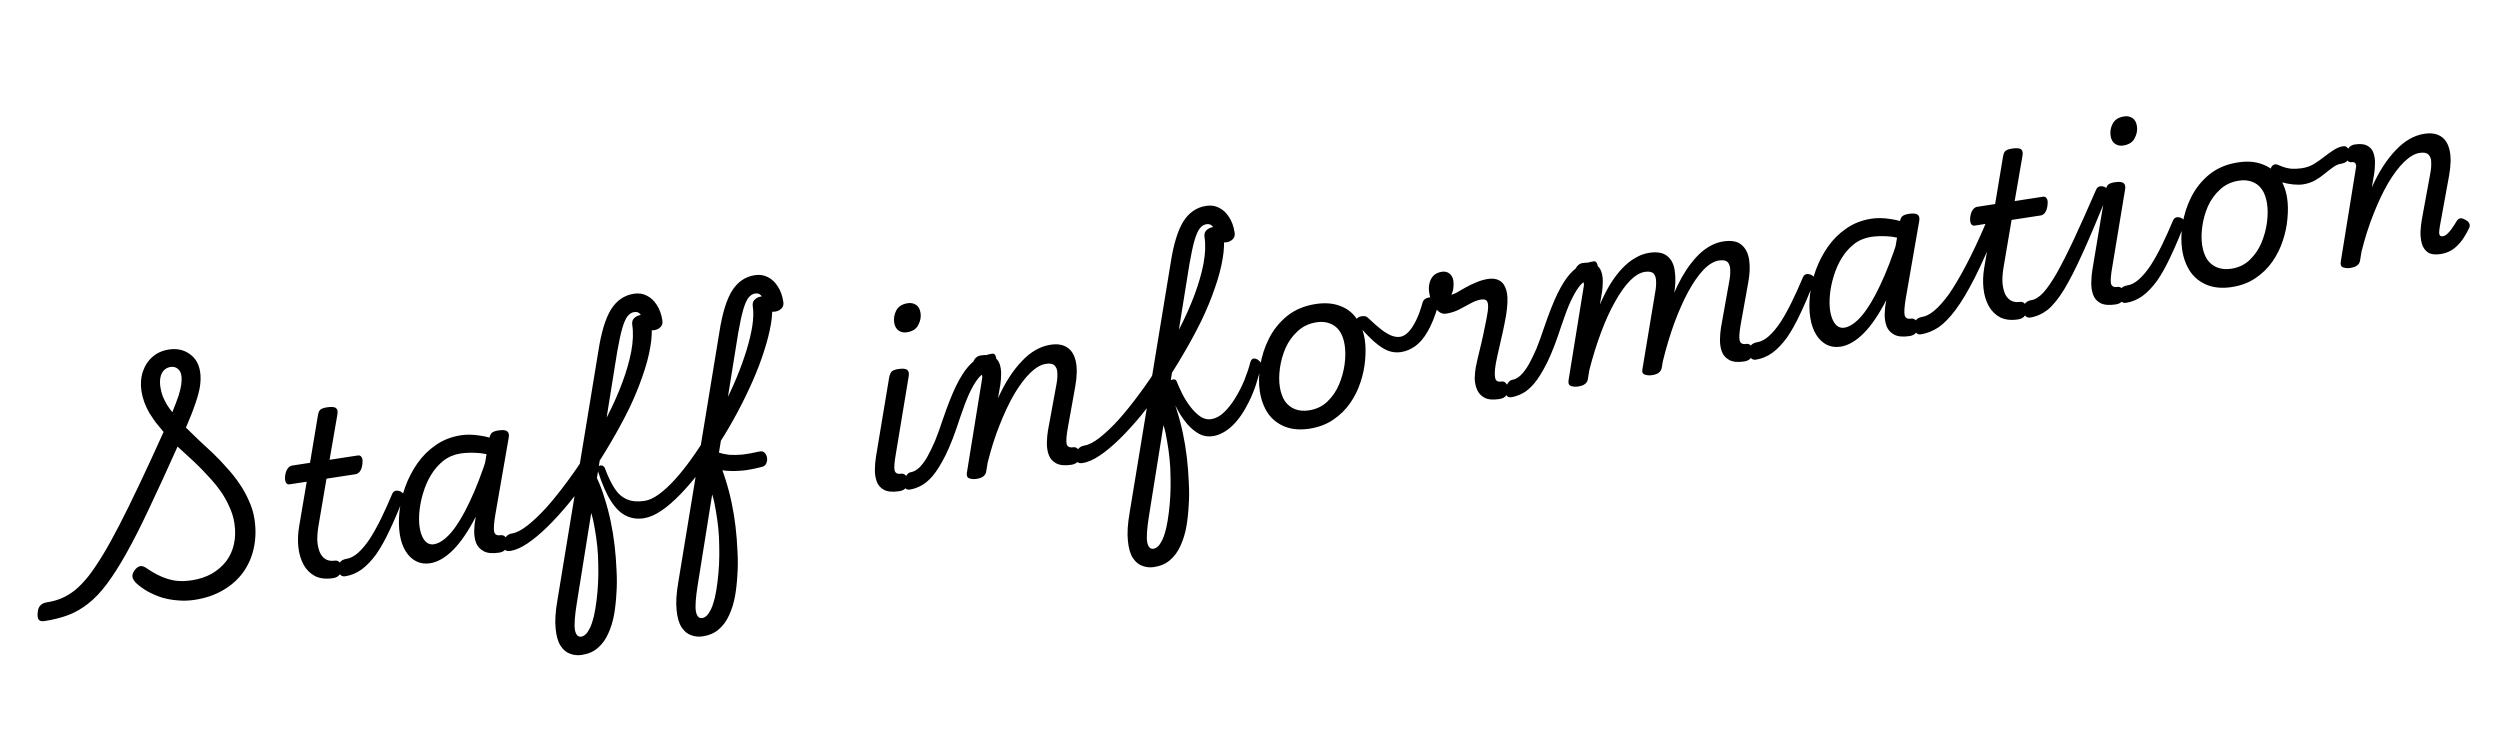 <svg width="220" height="65" viewBox="0 0 220 65" fill="none" xmlns="http://www.w3.org/2000/svg">
<path d="M17.15 52.784C16.636 52.863 16.133 52.88 15.64 52.834C15.163 52.799 14.698 52.716 14.246 52.583C13.792 52.437 13.366 52.252 12.967 52.03C12.582 51.806 12.248 51.561 11.964 51.294C11.754 51.07 11.649 50.87 11.649 50.695C11.648 50.506 11.738 50.304 11.92 50.087C12.083 49.913 12.237 49.822 12.384 49.813C12.544 49.802 12.738 49.88 12.966 50.047C13.373 50.322 13.779 50.55 14.184 50.731C14.59 50.911 15.013 51.035 15.455 51.102C15.895 51.156 16.372 51.143 16.886 51.064C17.532 50.965 18.11 50.775 18.62 50.495C19.128 50.201 19.551 49.839 19.89 49.409C20.227 48.967 20.459 48.459 20.587 47.886C20.715 47.313 20.728 46.697 20.627 46.038C20.55 45.538 20.401 45.055 20.182 44.589C19.973 44.109 19.714 43.649 19.404 43.211C19.093 42.773 18.737 42.343 18.335 41.919C17.944 41.48 17.52 41.046 17.063 40.617C16.605 40.188 16.127 39.749 15.626 39.299C14.692 41.385 13.857 43.2 13.123 44.742C12.402 46.283 11.734 47.6 11.119 48.692C10.516 49.77 9.94 50.674 9.391 51.406C8.854 52.122 8.302 52.7 7.735 53.137C7.181 53.573 6.598 53.905 5.986 54.134C5.374 54.363 4.685 54.536 3.921 54.654C3.657 54.694 3.481 54.647 3.393 54.512C3.305 54.377 3.283 54.145 3.326 53.814C3.356 53.567 3.442 53.378 3.584 53.249C3.712 53.121 3.902 53.038 4.152 52.999C4.614 52.929 5.04 52.809 5.433 52.641C5.825 52.473 6.214 52.238 6.599 51.936C6.983 51.621 7.372 51.217 7.769 50.724C8.163 50.218 8.587 49.594 9.039 48.85C9.492 48.106 9.977 47.229 10.497 46.218C11.027 45.192 11.613 44.003 12.255 42.65C12.898 41.297 13.611 39.75 14.396 38.011C14.15 37.725 13.918 37.444 13.7 37.167C13.493 36.875 13.301 36.587 13.123 36.305C12.955 36.007 12.815 35.705 12.7 35.398C12.584 35.079 12.5 34.755 12.449 34.425C12.354 33.806 12.395 33.233 12.57 32.707C12.746 32.181 13.03 31.746 13.422 31.402C13.814 31.059 14.294 30.844 14.861 30.757C15.559 30.649 16.166 30.779 16.681 31.145C17.194 31.498 17.503 32.023 17.611 32.722C17.669 33.104 17.666 33.523 17.601 33.978C17.534 34.42 17.397 34.933 17.19 35.518C16.997 36.101 16.72 36.804 16.361 37.629C16.712 37.979 17.084 38.34 17.478 38.712C17.886 39.081 18.303 39.468 18.729 39.875C19.156 40.282 19.566 40.711 19.959 41.163C20.363 41.6 20.731 42.063 21.063 42.552C21.392 43.028 21.672 43.531 21.902 44.062C22.143 44.578 22.306 45.113 22.391 45.666C22.532 46.589 22.51 47.456 22.325 48.267C22.15 49.062 21.828 49.779 21.36 50.418C20.889 51.043 20.294 51.56 19.574 51.967C18.868 52.372 18.06 52.645 17.15 52.784ZM15.162 36.275C15.397 35.699 15.58 35.219 15.709 34.835C15.837 34.438 15.919 34.095 15.956 33.806C15.993 33.517 15.994 33.26 15.959 33.036C15.919 32.773 15.807 32.574 15.625 32.44C15.456 32.304 15.252 32.255 15.015 32.291C14.778 32.327 14.584 32.425 14.433 32.583C14.28 32.728 14.176 32.932 14.122 33.197C14.067 33.448 14.065 33.745 14.118 34.088C14.158 34.352 14.225 34.611 14.318 34.867C14.422 35.107 14.54 35.345 14.671 35.581C14.815 35.816 14.978 36.047 15.162 36.275ZM29.306 50.877C28.686 50.972 28.158 50.912 27.72 50.696C27.293 50.465 26.959 50.132 26.717 49.697C26.473 49.248 26.319 48.732 26.256 48.148C26.194 47.565 26.216 46.961 26.322 46.337L26.991 42.39L25.489 42.621C25.344 42.643 25.235 42.593 25.162 42.469C25.089 42.345 25.065 42.147 25.09 41.873C25.129 41.597 25.204 41.383 25.316 41.231C25.427 41.079 25.555 40.992 25.701 40.97L27.282 40.727L27.966 36.615C28.004 36.34 28.077 36.153 28.183 36.056C28.303 35.957 28.495 35.887 28.758 35.846C29.18 35.782 29.454 35.807 29.579 35.923C29.703 36.025 29.739 36.215 29.687 36.493L29.002 40.463L31.493 40.08C31.637 40.058 31.747 40.109 31.82 40.233C31.904 40.341 31.927 40.54 31.891 40.829C31.863 41.089 31.795 41.302 31.685 41.467C31.574 41.619 31.445 41.706 31.3 41.729L28.731 42.123L28.03 46.257C27.93 46.839 27.899 47.337 27.935 47.749C27.985 48.16 28.076 48.49 28.209 48.739C28.355 48.986 28.537 49.161 28.754 49.262C28.97 49.35 29.203 49.376 29.454 49.337C29.638 49.309 29.789 49.367 29.905 49.511C30.02 49.641 30.079 49.807 30.083 50.009C30.085 50.198 30.025 50.376 29.902 50.543C29.781 50.723 29.583 50.835 29.306 50.877ZM30.368 50.714C30.183 50.743 30.033 50.685 29.916 50.541C29.802 50.41 29.744 50.25 29.742 50.062C29.724 49.862 29.777 49.679 29.9 49.511C30.02 49.331 30.219 49.219 30.496 49.177C30.839 49.124 31.182 48.944 31.526 48.634C31.869 48.325 32.211 47.915 32.551 47.405C32.877 46.896 33.205 46.306 33.534 45.635C33.862 44.964 34.189 44.239 34.515 43.461C34.594 43.273 34.728 43.178 34.916 43.177C35.105 43.175 35.27 43.237 35.411 43.364C35.55 43.477 35.579 43.628 35.5 43.815C35.085 44.891 34.678 45.844 34.28 46.674C33.895 47.502 33.503 48.203 33.105 48.776C32.693 49.339 32.268 49.782 31.832 50.105C31.383 50.43 30.895 50.633 30.368 50.714ZM37.84 49.567C37.392 49.636 36.985 49.577 36.619 49.39C36.253 49.204 35.944 48.907 35.693 48.5C35.442 48.094 35.271 47.594 35.179 47.001C35.087 46.395 35.078 45.728 35.156 45.001C35.233 44.275 35.405 43.547 35.67 42.818C35.936 42.089 36.29 41.408 36.732 40.773C37.175 40.139 37.713 39.604 38.348 39.169C38.993 38.719 39.732 38.431 40.562 38.303C41.063 38.226 41.617 38.236 42.225 38.331C42.831 38.413 43.389 38.577 43.899 38.823L43.753 40.241C43.055 39.998 42.448 39.868 41.933 39.853C41.416 39.825 40.947 39.843 40.525 39.907C39.958 39.995 39.458 40.206 39.024 40.543C38.603 40.877 38.242 41.29 37.939 41.782C37.648 42.258 37.418 42.779 37.249 43.345C37.077 43.897 36.965 44.44 36.912 44.974C36.859 45.509 36.865 45.987 36.93 46.408C36.98 46.738 37.065 47.022 37.182 47.26C37.3 47.498 37.441 47.672 37.606 47.782C37.785 47.889 37.973 47.928 38.17 47.897C38.658 47.823 39.171 47.474 39.709 46.852C40.246 46.216 40.783 45.324 41.322 44.176C41.874 43.026 42.404 41.649 42.914 40.047L43.757 40.666C43.172 42.563 42.547 44.157 41.881 45.446C41.227 46.72 40.561 47.699 39.884 48.383C39.206 49.067 38.525 49.462 37.84 49.567ZM43.928 48.632C43.335 48.723 42.877 48.679 42.552 48.499C42.243 48.331 42.024 48.088 41.894 47.771C41.776 47.438 41.721 47.082 41.73 46.703C41.737 46.311 41.776 45.948 41.846 45.613L43.043 38.651C43.095 38.373 43.174 38.185 43.281 38.088C43.4 37.989 43.585 37.92 43.836 37.882C44.244 37.819 44.511 37.845 44.637 37.961C44.774 38.061 44.816 38.25 44.765 38.528L43.583 45.326C43.464 46.046 43.431 46.536 43.485 46.798C43.55 47.044 43.734 47.144 44.037 47.098C44.221 47.069 44.372 47.127 44.488 47.271C44.603 47.402 44.662 47.568 44.666 47.77C44.681 47.957 44.627 48.133 44.505 48.301C44.397 48.479 44.205 48.59 43.928 48.632ZM44.912 48.481C44.662 48.519 44.485 48.466 44.382 48.32C44.28 48.187 44.242 48.024 44.266 47.831C44.275 47.628 44.355 47.44 44.504 47.269C44.637 47.087 44.83 46.976 45.08 46.938C45.449 46.881 45.892 46.651 46.411 46.248C46.929 45.844 47.488 45.313 48.088 44.655C48.687 43.983 49.298 43.221 49.923 42.37C50.561 41.516 51.176 40.606 51.77 39.638C52.374 38.655 52.929 37.659 53.435 36.65C53.955 35.64 54.396 34.648 54.759 33.675C55.122 32.702 55.386 31.785 55.551 30.923C55.713 30.048 55.743 29.275 55.639 28.603C55.601 28.352 55.652 28.155 55.792 28.013C55.943 27.855 56.13 27.758 56.354 27.724C56.578 27.689 56.78 27.726 56.958 27.834C57.148 27.926 57.262 28.097 57.3 28.348C57.397 28.98 57.374 29.706 57.23 30.523C57.096 31.326 56.865 32.191 56.535 33.119C56.219 34.044 55.825 34.995 55.355 35.971C54.882 36.934 54.356 37.905 53.778 38.884C53.214 39.861 52.616 40.803 51.986 41.709C51.357 42.615 50.719 43.468 50.073 44.269C49.425 45.056 48.79 45.754 48.168 46.362C47.547 46.97 46.961 47.458 46.41 47.826C45.86 48.194 45.36 48.412 44.912 48.481ZM51.194 57.634C50.838 57.688 50.496 57.653 50.166 57.528C49.839 57.417 49.56 57.183 49.33 56.827C49.1 56.471 48.955 55.967 48.896 55.316C48.823 54.666 48.876 53.828 49.056 52.802L52.665 30.84C52.916 29.223 53.284 28.02 53.77 27.23C54.269 26.439 54.94 25.978 55.783 25.849C56.205 25.784 56.585 25.84 56.922 26.018C57.273 26.193 57.564 26.466 57.796 26.835C58.041 27.202 58.206 27.655 58.288 28.196C58.327 28.446 58.27 28.644 58.117 28.789C57.977 28.932 57.795 29.02 57.571 29.055C57.346 29.089 57.14 29.06 56.95 28.968C56.774 28.874 56.666 28.701 56.628 28.451C56.593 28.227 56.544 28.039 56.481 27.887C56.417 27.735 56.332 27.619 56.225 27.541C56.119 27.463 55.973 27.438 55.789 27.467C55.578 27.499 55.388 27.623 55.218 27.838C55.06 28.037 54.906 28.392 54.755 28.9C54.614 29.394 54.465 30.091 54.307 30.992L52.528 42.071C52.786 42.611 53.012 43.204 53.205 43.849C53.412 44.491 53.59 45.166 53.738 45.871C53.885 46.564 54 47.268 54.083 47.983C54.168 48.712 54.224 49.432 54.253 50.143C54.296 50.864 54.294 51.553 54.246 52.208C54.211 52.86 54.144 53.478 54.045 54.059C53.936 54.67 53.766 55.229 53.533 55.737C53.303 56.258 52.997 56.682 52.616 57.011C52.248 57.337 51.774 57.544 51.194 57.634ZM51.149 56.022C51.281 56.002 51.4 55.943 51.506 55.846C51.615 55.761 51.711 55.639 51.794 55.478C51.892 55.328 51.979 55.146 52.054 54.932C52.129 54.718 52.2 54.478 52.267 54.211C52.362 53.778 52.44 53.315 52.499 52.82C52.56 52.338 52.603 51.833 52.63 51.302C52.656 50.772 52.662 50.238 52.647 49.701C52.645 49.162 52.617 48.627 52.562 48.095C52.508 47.564 52.435 47.049 52.345 46.55C52.266 46.036 52.161 45.567 52.028 45.142L50.748 53.149C50.577 54.228 50.524 54.984 50.591 55.419C50.673 55.865 50.859 56.066 51.149 56.022ZM56.662 45.604C56.096 45.691 55.579 45.622 55.113 45.397C54.633 45.174 54.191 44.749 53.784 44.124C53.378 43.498 52.994 42.627 52.634 41.508C52.573 41.288 52.584 41.138 52.666 41.058C52.746 40.965 52.849 40.936 52.976 40.97C53.103 41.005 53.19 41.086 53.236 41.213C53.512 41.953 53.799 42.55 54.098 43.003C54.397 43.457 54.762 43.772 55.194 43.948C55.612 44.127 56.125 44.169 56.731 44.076C57.113 44.017 57.529 43.825 57.978 43.5C58.427 43.175 58.894 42.746 59.379 42.213C59.864 41.68 60.35 41.072 60.839 40.39C61.339 39.693 61.825 38.95 62.298 38.163C62.782 37.36 63.236 36.542 63.661 35.707C64.099 34.871 64.49 34.035 64.834 33.2C65.178 32.365 65.467 31.565 65.7 30.801C65.934 30.037 66.102 29.33 66.204 28.68C66.305 28.017 66.319 27.448 66.246 26.974C66.207 26.724 66.258 26.527 66.398 26.384C66.549 26.226 66.737 26.13 66.961 26.095C67.185 26.061 67.386 26.098 67.564 26.205C67.754 26.297 67.868 26.469 67.906 26.719C67.983 27.22 67.961 27.823 67.84 28.53C67.719 29.236 67.522 30.015 67.248 30.867C66.985 31.703 66.654 32.577 66.254 33.488C65.855 34.399 65.409 35.318 64.917 36.243C64.425 37.168 63.896 38.072 63.33 38.955C62.778 39.836 62.21 40.665 61.628 41.442C61.044 42.207 60.461 42.89 59.879 43.492C59.297 44.094 58.737 44.578 58.2 44.943C57.649 45.311 57.137 45.532 56.662 45.604ZM67.114 41.066C66.57 41.216 66.027 41.327 65.485 41.397C64.954 41.451 64.443 41.462 63.952 41.43C63.459 41.384 62.987 41.294 62.535 41.161C62.422 41.125 62.353 41.028 62.328 40.87C62.302 40.698 62.315 40.521 62.368 40.337C62.432 40.139 62.529 39.982 62.66 39.868C62.791 39.753 62.963 39.733 63.177 39.808C63.489 39.909 63.817 39.98 64.161 40.022C64.516 40.048 64.912 40.041 65.352 40.001C65.788 39.947 66.281 39.858 66.828 39.733C67.024 39.69 67.178 39.727 67.29 39.845C67.403 39.962 67.472 40.107 67.498 40.278C67.525 40.449 67.503 40.614 67.433 40.774C67.374 40.918 67.268 41.015 67.114 41.066ZM61.839 55.999C61.483 56.054 61.14 56.019 60.811 55.894C60.484 55.782 60.205 55.548 59.975 55.193C59.745 54.837 59.6 54.333 59.54 53.681C59.468 53.031 59.521 52.193 59.701 51.168L63.309 29.206C63.56 27.589 63.929 26.386 64.414 25.596C64.913 24.804 65.585 24.344 66.428 24.214C66.85 24.15 67.229 24.206 67.567 24.384C67.918 24.559 68.209 24.831 68.441 25.2C68.686 25.567 68.85 26.021 68.933 26.561C68.972 26.812 68.914 27.009 68.761 27.154C68.621 27.297 68.439 27.386 68.215 27.42C67.991 27.455 67.784 27.426 67.595 27.333C67.419 27.239 67.311 27.067 67.273 26.816C67.238 26.592 67.189 26.404 67.125 26.252C67.062 26.1 66.976 25.985 66.87 25.907C66.764 25.829 66.618 25.804 66.434 25.832C66.223 25.865 66.033 25.988 65.863 26.203C65.705 26.403 65.55 26.757 65.399 27.266C65.259 27.759 65.11 28.457 64.952 29.358L63.172 40.436C63.431 40.977 63.657 41.569 63.85 42.214C64.057 42.857 64.234 43.531 64.383 44.237C64.53 44.929 64.645 45.633 64.728 46.349C64.813 47.078 64.869 47.797 64.897 48.508C64.941 49.23 64.939 49.918 64.891 50.573C64.856 51.226 64.789 51.843 64.689 52.425C64.581 53.035 64.41 53.594 64.178 54.102C63.948 54.623 63.642 55.048 63.261 55.376C62.893 55.702 62.419 55.91 61.839 55.999ZM61.794 54.387C61.925 54.367 62.045 54.308 62.151 54.211C62.26 54.127 62.355 54.004 62.439 53.843C62.537 53.693 62.624 53.511 62.699 53.297C62.774 53.083 62.845 52.843 62.912 52.577C63.007 52.144 63.084 51.68 63.143 51.185C63.204 50.704 63.248 50.198 63.275 49.668C63.301 49.138 63.307 48.604 63.292 48.067C63.29 47.527 63.262 46.992 63.207 46.461C63.153 45.93 63.08 45.415 62.99 44.916C62.911 44.402 62.805 43.933 62.673 43.508L61.393 51.515C61.221 52.593 61.169 53.35 61.236 53.785C61.318 54.231 61.504 54.432 61.794 54.387ZM79.146 43.224C78.566 43.313 78.115 43.275 77.793 43.108C77.484 42.94 77.271 42.696 77.154 42.377C77.036 42.044 76.981 41.688 76.99 41.309C76.998 40.917 77.029 40.548 77.084 40.202L78.241 33.246C78.293 32.968 78.372 32.781 78.479 32.684C78.598 32.584 78.783 32.515 79.034 32.477C79.442 32.414 79.709 32.441 79.835 32.556C79.972 32.657 80.014 32.846 79.963 33.123L78.84 39.912C78.71 40.647 78.671 41.139 78.722 41.387C78.787 41.634 78.971 41.734 79.274 41.687C79.459 41.659 79.609 41.717 79.726 41.861C79.84 41.991 79.9 42.158 79.904 42.359C79.919 42.546 79.865 42.723 79.742 42.89C79.622 43.07 79.423 43.182 79.146 43.224ZM79.792 29.244C79.528 29.285 79.291 29.234 79.08 29.091C78.87 28.948 78.739 28.711 78.688 28.382C78.633 28.026 78.694 27.673 78.869 27.322C79.058 26.969 79.396 26.756 79.884 26.681C80.161 26.638 80.404 26.689 80.615 26.831C80.824 26.961 80.955 27.198 81.007 27.54C81.062 27.896 80.995 28.25 80.806 28.603C80.631 28.954 80.293 29.168 79.792 29.244ZM80.071 43.082C79.861 43.115 79.717 43.056 79.64 42.906C79.552 42.771 79.526 42.606 79.564 42.411C79.586 42.206 79.652 42.02 79.762 41.855C79.869 41.677 80.002 41.575 80.16 41.551C80.397 41.515 80.64 41.383 80.888 41.156C81.124 40.931 81.359 40.618 81.594 40.218C81.816 39.82 82.047 39.346 82.287 38.796C82.511 38.236 82.738 37.607 82.968 36.911C83.387 35.687 83.776 34.703 84.134 33.96C84.505 33.215 84.863 32.647 85.208 32.257C85.553 31.867 85.896 31.599 86.238 31.452C86.591 31.29 86.951 31.18 87.32 31.123C87.452 31.103 87.55 31.169 87.614 31.321C87.676 31.46 87.695 31.633 87.673 31.838C87.649 32.031 87.583 32.216 87.475 32.395C87.379 32.558 87.232 32.655 87.034 32.685C86.889 32.707 86.724 32.773 86.538 32.883C86.364 32.977 86.171 33.168 85.959 33.457C85.758 33.731 85.53 34.137 85.276 34.675C85.034 35.211 84.765 35.92 84.469 36.802C84.04 38.136 83.625 39.211 83.224 40.028C82.822 40.832 82.438 41.451 82.073 41.885C81.706 42.305 81.359 42.594 81.032 42.753C80.695 42.926 80.374 43.036 80.071 43.082ZM94.285 40.9C93.705 40.989 93.253 40.944 92.928 40.764C92.619 40.596 92.407 40.352 92.29 40.032C92.172 39.7 92.117 39.344 92.126 38.965C92.133 38.573 92.165 38.21 92.222 37.878L92.972 33.797C93.038 33.436 93.062 33.115 93.046 32.834C93.041 32.538 92.96 32.315 92.802 32.164C92.657 32.011 92.4 31.962 92.031 32.019C91.596 32.086 91.138 32.352 90.656 32.817C90.188 33.28 89.723 33.898 89.261 34.67C88.813 35.44 88.385 36.342 87.977 37.376C87.567 38.397 87.212 39.511 86.912 40.717L86.787 41.485C86.76 41.664 86.681 41.804 86.548 41.906C86.43 42.018 86.22 42.098 85.917 42.144C85.706 42.177 85.501 42.161 85.302 42.097C85.117 42.031 85.044 41.867 85.085 41.604L86.435 33.263C86.454 33.125 86.43 33.014 86.363 32.93C86.31 32.843 86.204 32.813 86.046 32.837C85.888 32.861 85.764 32.806 85.676 32.671C85.599 32.521 85.566 32.351 85.578 32.16C85.587 31.956 85.653 31.771 85.775 31.604C85.896 31.423 86.075 31.315 86.312 31.278C86.8 31.203 87.17 31.241 87.422 31.391C87.686 31.526 87.866 31.735 87.963 32.016C88.058 32.285 88.104 32.581 88.1 32.906C88.096 33.23 88.074 33.53 88.036 33.806L87.823 35.053C88.134 34.358 88.464 33.74 88.813 33.201C89.173 32.647 89.545 32.171 89.93 31.775C90.312 31.366 90.714 31.041 91.136 30.801C91.557 30.561 91.992 30.406 92.44 30.337C93.047 30.244 93.538 30.324 93.914 30.576C94.288 30.816 94.539 31.222 94.668 31.796C94.796 32.37 94.781 33.108 94.623 34.009L93.979 37.588C93.847 38.31 93.808 38.801 93.861 39.063C93.926 39.309 94.117 39.408 94.433 39.359C94.617 39.331 94.761 39.39 94.865 39.536C94.979 39.667 95.038 39.833 95.042 40.035C95.058 40.221 95.004 40.398 94.881 40.565C94.76 40.746 94.562 40.857 94.285 40.9ZM95.271 40.748C95.021 40.787 94.844 40.733 94.741 40.587C94.639 40.454 94.601 40.291 94.625 40.099C94.634 39.895 94.713 39.708 94.862 39.536C94.996 39.354 95.189 39.243 95.439 39.205C95.808 39.148 96.251 38.918 96.77 38.515C97.288 38.112 97.847 37.581 98.447 36.922C99.046 36.25 99.657 35.488 100.282 34.637C100.92 33.784 101.535 32.873 102.129 31.905C102.733 30.922 103.288 29.926 103.794 28.918C104.314 27.907 104.755 26.915 105.118 25.942C105.481 24.969 105.745 24.052 105.91 23.19C106.072 22.316 106.102 21.542 105.999 20.87C105.96 20.619 106.011 20.423 106.151 20.28C106.302 20.122 106.489 20.026 106.713 19.991C106.937 19.957 107.139 19.993 107.317 20.101C107.507 20.193 107.621 20.365 107.659 20.615C107.756 21.248 107.733 21.973 107.588 22.791C107.455 23.594 107.224 24.459 106.894 25.386C106.578 26.312 106.184 27.262 105.714 28.239C105.241 29.201 104.716 30.172 104.137 31.151C103.572 32.129 102.975 33.07 102.345 33.976C101.716 34.882 101.078 35.736 100.432 36.536C99.784 37.324 99.149 38.022 98.527 38.63C97.906 39.238 97.32 39.726 96.769 40.093C96.219 40.461 95.719 40.679 95.271 40.748ZM101.553 49.901C101.197 49.956 100.855 49.92 100.525 49.796C100.198 49.684 99.919 49.45 99.689 49.094C99.459 48.739 99.314 48.235 99.255 47.583C99.182 46.933 99.235 46.095 99.415 45.069L103.024 23.107C103.274 21.491 103.643 20.287 104.129 19.498C104.628 18.706 105.299 18.246 106.142 18.116C106.564 18.052 106.944 18.108 107.281 18.285C107.632 18.461 107.923 18.733 108.155 19.102C108.4 19.469 108.565 19.923 108.647 20.463C108.686 20.714 108.629 20.911 108.475 21.056C108.336 21.199 108.154 21.288 107.93 21.322C107.705 21.357 107.499 21.328 107.309 21.235C107.133 21.141 107.025 20.969 106.987 20.718C106.953 20.494 106.903 20.306 106.84 20.154C106.776 20.002 106.691 19.887 106.584 19.809C106.478 19.731 106.332 19.706 106.148 19.734C105.937 19.767 105.747 19.89 105.578 20.105C105.419 20.305 105.265 20.659 105.113 21.168C104.973 21.661 104.824 22.359 104.666 23.26L102.887 34.338C103.145 34.879 103.371 35.471 103.564 36.116C103.771 36.759 103.949 37.433 104.097 38.139C104.244 38.831 104.359 39.535 104.442 40.251C104.527 40.98 104.583 41.699 104.612 42.41C104.655 43.132 104.653 43.82 104.605 44.475C104.57 45.128 104.503 45.745 104.404 46.327C104.295 46.937 104.125 47.496 103.892 48.004C103.662 48.525 103.356 48.95 102.975 49.278C102.607 49.604 102.133 49.812 101.553 49.901ZM101.508 48.289C101.64 48.269 101.759 48.21 101.865 48.113C101.974 48.029 102.07 47.906 102.153 47.745C102.251 47.595 102.338 47.413 102.413 47.199C102.488 46.985 102.559 46.745 102.626 46.478C102.722 46.046 102.799 45.582 102.858 45.087C102.919 44.606 102.962 44.1 102.989 43.57C103.015 43.039 103.021 42.506 103.006 41.968C103.004 41.429 102.976 40.894 102.921 40.363C102.867 39.832 102.794 39.317 102.704 38.818C102.625 38.304 102.52 37.834 102.387 37.41L101.107 45.417C100.936 46.495 100.883 47.252 100.95 47.687C101.032 48.133 101.218 48.334 101.508 48.289ZM106.735 38.381C106.313 38.446 105.92 38.385 105.554 38.198C105.186 37.998 104.847 37.727 104.538 37.383C104.227 37.026 103.952 36.637 103.711 36.215C103.471 35.793 103.266 35.379 103.096 34.974C102.926 34.568 102.798 34.217 102.712 33.92C102.678 33.79 102.728 33.675 102.861 33.573C102.978 33.461 103.111 33.4 103.258 33.391C103.403 33.369 103.499 33.428 103.548 33.569C103.658 33.849 103.812 34.189 104.008 34.591C104.205 34.992 104.439 35.375 104.711 35.738C104.982 36.101 105.278 36.399 105.597 36.633C105.914 36.855 106.244 36.939 106.587 36.886C106.982 36.825 107.356 36.626 107.709 36.289C108.062 35.952 108.389 35.537 108.692 35.045C109.005 34.539 109.275 34.012 109.501 33.464C109.725 32.904 109.901 32.378 110.028 31.886C110.099 31.646 110.216 31.533 110.38 31.549C110.545 31.564 110.691 31.636 110.818 31.765C110.957 31.878 111.015 31.991 110.992 32.102C110.726 33.357 110.365 34.438 109.911 35.344C109.47 36.248 108.978 36.957 108.437 37.472C107.882 37.989 107.315 38.292 106.735 38.381ZM115.233 37.724C114.416 37.849 113.699 37.791 113.081 37.548C112.464 37.306 111.966 36.917 111.587 36.382C111.219 35.831 110.979 35.187 110.865 34.449C110.758 33.75 110.77 32.993 110.901 32.177C111.03 31.348 111.286 30.553 111.668 29.793C112.062 29.017 112.594 28.356 113.265 27.807C113.95 27.257 114.786 26.906 115.774 26.754C116.591 26.629 117.301 26.682 117.903 26.913C118.516 27.129 119.005 27.499 119.369 28.024C119.744 28.533 119.988 29.156 120.101 29.894C120.182 30.421 120.192 31.013 120.131 31.67C120.081 32.312 119.946 32.967 119.724 33.635C119.514 34.287 119.211 34.901 118.813 35.474C118.415 36.048 117.917 36.536 117.318 36.938C116.732 37.338 116.037 37.6 115.233 37.724ZM115.188 36.112C115.834 36.013 116.374 35.754 116.809 35.337C117.244 34.919 117.586 34.422 117.834 33.844C118.081 33.253 118.245 32.654 118.327 32.048C118.408 31.429 118.409 30.869 118.332 30.368C118.254 29.854 118.102 29.439 117.878 29.123C117.654 28.806 117.371 28.587 117.028 28.464C116.684 28.328 116.294 28.293 115.859 28.36C115.2 28.461 114.647 28.722 114.198 29.141C113.748 29.548 113.392 30.041 113.131 30.62C112.882 31.198 112.717 31.79 112.634 32.396C112.552 33.002 112.548 33.549 112.623 34.037C112.702 34.551 112.856 34.979 113.084 35.322C113.323 35.65 113.621 35.88 113.979 36.014C114.337 36.148 114.74 36.181 115.188 36.112ZM123.275 30.985C122.906 31.042 122.536 31.004 122.165 30.872C121.792 30.727 121.395 30.471 120.974 30.104C120.538 29.726 120.049 29.221 119.507 28.589C119.326 28.374 119.285 28.198 119.386 28.061C119.486 27.925 119.649 27.846 119.876 27.824C120.086 27.792 120.256 27.84 120.383 27.969C120.858 28.422 121.263 28.778 121.6 29.037C121.934 29.282 122.23 29.453 122.487 29.548C122.745 29.643 122.986 29.674 123.21 29.639C123.46 29.601 123.702 29.463 123.935 29.224C124.168 28.986 124.393 28.648 124.609 28.21C124.825 27.773 125.019 27.237 125.192 26.603C125.247 26.433 125.357 26.315 125.522 26.249C125.685 26.17 125.857 26.15 126.039 26.19C126.218 26.216 126.365 26.295 126.48 26.426C126.594 26.557 126.614 26.729 126.539 26.943C126.264 27.875 125.955 28.631 125.612 29.21C125.281 29.773 124.92 30.193 124.531 30.468C124.141 30.744 123.723 30.916 123.275 30.985ZM131.962 35.114C131.383 35.203 130.938 35.164 130.629 34.995C130.32 34.827 130.1 34.584 129.971 34.267C129.841 33.95 129.776 33.615 129.776 33.265C129.788 32.899 129.819 32.577 129.871 32.299C129.899 32.133 129.959 31.861 130.049 31.483C130.139 31.105 130.242 30.677 130.358 30.201C130.472 29.711 130.578 29.216 130.676 28.715C130.788 28.213 130.873 27.755 130.931 27.341C130.975 26.929 130.954 26.656 130.866 26.521C130.789 26.371 130.612 26.317 130.335 26.36C130.032 26.407 129.719 26.522 129.397 26.706C129.072 26.878 128.736 27.058 128.387 27.246C128.036 27.421 127.656 27.54 127.248 27.603C127.011 27.639 126.791 27.572 126.589 27.401C126.388 27.229 126.211 27 126.059 26.713C125.918 26.411 125.821 26.088 125.769 25.746C125.726 25.469 125.733 25.205 125.789 24.954C125.843 24.689 125.956 24.463 126.13 24.274C126.316 24.084 126.568 23.964 126.884 23.915C127.148 23.875 127.372 23.928 127.556 24.075C127.74 24.222 127.853 24.428 127.893 24.691C127.92 24.863 127.923 25.058 127.902 25.277C127.893 25.48 127.832 25.699 127.72 25.932C127.838 25.914 128.004 25.848 128.215 25.734C128.438 25.606 128.692 25.459 128.977 25.294C129.275 25.127 129.59 24.977 129.92 24.845C130.262 24.698 130.604 24.599 130.947 24.546C131.355 24.483 131.693 24.533 131.961 24.694C132.242 24.853 132.44 25.133 132.555 25.533C132.669 25.921 132.689 26.45 132.617 27.122C132.581 27.506 132.509 27.955 132.399 28.471C132.301 28.972 132.19 29.481 132.067 29.999C131.956 30.502 131.851 30.963 131.754 31.383C131.667 31.787 131.612 32.086 131.588 32.278C131.53 32.692 131.527 33.023 131.578 33.271C131.63 33.52 131.807 33.621 132.11 33.574C132.295 33.546 132.439 33.605 132.542 33.751C132.657 33.881 132.716 34.048 132.72 34.249C132.735 34.436 132.681 34.613 132.559 34.78C132.438 34.96 132.239 35.072 131.962 35.114ZM132.998 34.955C132.787 34.988 132.643 34.929 132.566 34.779C132.478 34.644 132.453 34.479 132.49 34.285C132.513 34.079 132.579 33.893 132.688 33.728C132.796 33.55 132.928 33.449 133.087 33.424C133.324 33.388 133.567 33.256 133.815 33.029C134.05 32.804 134.286 32.491 134.521 32.091C134.743 31.693 134.974 31.219 135.213 30.669C135.437 30.109 135.665 29.481 135.895 28.784C136.314 27.56 136.702 26.576 137.061 25.833C137.432 25.088 137.79 24.521 138.135 24.13C138.479 23.74 138.823 23.472 139.164 23.325C139.517 23.163 139.878 23.053 140.247 22.997C140.379 22.976 140.477 23.042 140.54 23.194C140.602 23.333 140.622 23.506 140.6 23.711C140.575 23.904 140.509 24.09 140.402 24.268C140.305 24.431 140.158 24.528 139.961 24.558C139.816 24.581 139.65 24.646 139.465 24.756C139.29 24.85 139.097 25.041 138.885 25.33C138.685 25.604 138.457 26.01 138.202 26.548C137.961 27.084 137.692 27.793 137.396 28.675C136.967 30.009 136.552 31.084 136.151 31.901C135.748 32.705 135.364 33.324 134.999 33.758C134.632 34.178 134.286 34.468 133.959 34.626C133.621 34.799 133.301 34.909 132.998 34.955ZM138.863 34.014C138.652 34.047 138.447 34.031 138.248 33.967C138.063 33.901 137.99 33.737 138.031 33.474L139.381 25.133C139.4 24.995 139.376 24.884 139.309 24.8C139.256 24.714 139.15 24.683 138.992 24.707C138.794 24.737 138.658 24.684 138.583 24.547C138.519 24.395 138.499 24.223 138.523 24.03C138.559 23.822 138.638 23.635 138.761 23.468C138.895 23.285 139.06 23.179 139.258 23.148C139.746 23.074 140.116 23.111 140.368 23.261C140.632 23.396 140.812 23.605 140.909 23.886C141.004 24.155 141.05 24.452 141.046 24.776C141.042 25.1 141.02 25.401 140.982 25.676L140.79 26.798C141.079 26.133 141.385 25.533 141.707 24.998C142.043 24.461 142.391 24.003 142.751 23.624C143.122 23.23 143.506 22.921 143.904 22.698C144.299 22.462 144.708 22.312 145.129 22.247C145.828 22.14 146.355 22.234 146.711 22.53C147.077 22.811 147.3 23.249 147.378 23.844C147.469 24.437 147.447 25.129 147.312 25.918L146.236 32.356C146.197 32.538 146.117 32.678 145.998 32.777C145.88 32.89 145.67 32.969 145.366 33.016C145.156 33.048 144.951 33.032 144.752 32.968C144.553 32.904 144.481 32.74 144.535 32.476L145.66 25.706C145.726 25.346 145.751 25.025 145.735 24.744C145.73 24.448 145.655 24.223 145.51 24.07C145.365 23.917 145.109 23.869 144.74 23.926C144.318 23.99 143.879 24.253 143.424 24.714C142.982 25.173 142.544 25.794 142.111 26.575C141.676 27.343 141.268 28.242 140.886 29.272C140.503 30.289 140.16 31.394 139.857 32.587L139.733 33.355C139.706 33.534 139.627 33.675 139.494 33.776C139.376 33.888 139.166 33.968 138.863 34.014ZM153.497 31.808C152.917 31.897 152.472 31.851 152.161 31.669C151.852 31.501 151.639 31.257 151.522 30.937C151.404 30.605 151.349 30.249 151.358 29.87C151.366 29.478 151.398 29.115 151.454 28.783L152.184 24.705C152.25 24.344 152.275 24.023 152.259 23.742C152.254 23.446 152.179 23.222 152.034 23.069C151.889 22.915 151.632 22.867 151.263 22.924C150.828 22.991 150.377 23.262 149.911 23.738C149.458 24.213 149.01 24.855 148.568 25.665C148.137 26.459 147.726 27.386 147.335 28.444C146.956 29.487 146.617 30.618 146.319 31.838L145.528 31.959C145.826 30.389 146.182 28.972 146.595 27.708C147.008 26.444 147.474 25.347 147.992 24.418C148.523 23.486 149.092 22.751 149.697 22.213C150.316 21.673 150.967 21.351 151.653 21.245C152.351 21.138 152.878 21.233 153.234 21.529C153.603 21.823 153.833 22.266 153.924 22.859C154.013 23.439 153.984 24.125 153.835 24.917L153.191 28.496C153.061 29.231 153.028 29.721 153.093 29.968C153.158 30.214 153.342 30.314 153.645 30.267C153.843 30.237 153.993 30.295 154.097 30.441C154.211 30.572 154.271 30.738 154.275 30.94C154.276 31.128 154.216 31.306 154.093 31.473C153.973 31.654 153.774 31.765 153.497 31.808ZM154.511 31.652C154.326 31.68 154.175 31.623 154.059 31.479C153.944 31.348 153.886 31.188 153.884 31C153.867 30.8 153.92 30.616 154.043 30.449C154.163 30.269 154.362 30.157 154.639 30.115C154.981 30.062 155.325 29.881 155.668 29.572C156.012 29.263 156.354 28.853 156.693 28.343C157.02 27.834 157.348 27.244 157.676 26.573C158.005 25.902 158.332 25.177 158.658 24.399C158.737 24.211 158.871 24.116 159.059 24.114C159.248 24.113 159.412 24.175 159.553 24.302C159.692 24.415 159.722 24.566 159.643 24.753C159.228 25.829 158.821 26.781 158.423 27.612C158.037 28.44 157.646 29.14 157.248 29.714C156.835 30.277 156.411 30.72 155.975 31.043C155.526 31.368 155.038 31.571 154.511 31.652ZM161.963 30.508C161.515 30.577 161.108 30.518 160.742 30.331C160.376 30.144 160.068 29.848 159.816 29.441C159.565 29.035 159.394 28.535 159.303 27.942C159.21 27.336 159.202 26.669 159.279 25.942C159.356 25.215 159.528 24.488 159.794 23.759C160.06 23.03 160.414 22.348 160.856 21.714C161.298 21.079 161.836 20.545 162.471 20.11C163.117 19.66 163.855 19.372 164.685 19.244C165.186 19.167 165.741 19.177 166.349 19.272C166.955 19.354 167.513 19.518 168.023 19.764L167.876 21.182C167.178 20.939 166.571 20.809 166.056 20.794C165.539 20.765 165.07 20.784 164.648 20.848C164.082 20.935 163.581 21.147 163.147 21.483C162.726 21.818 162.365 22.231 162.063 22.723C161.772 23.199 161.541 23.72 161.372 24.285C161.2 24.838 161.088 25.381 161.035 25.915C160.983 26.45 160.989 26.927 161.053 27.349C161.104 27.679 161.188 27.963 161.305 28.201C161.423 28.439 161.564 28.613 161.73 28.723C161.908 28.83 162.096 28.869 162.294 28.838C162.781 28.763 163.294 28.415 163.833 27.793C164.369 27.157 164.907 26.265 165.445 25.117C165.997 23.966 166.528 22.59 167.037 20.987L167.881 21.607C167.295 23.504 166.67 25.097 166.005 26.387C165.35 27.661 164.685 28.64 164.007 29.324C163.33 30.008 162.648 30.402 161.963 30.508ZM168.052 29.573C167.459 29.664 167 29.62 166.676 29.44C166.367 29.272 166.147 29.029 166.018 28.712C165.899 28.379 165.844 28.023 165.854 27.644C165.861 27.252 165.899 26.888 165.97 26.554L167.167 19.592C167.218 19.314 167.298 19.126 167.404 19.029C167.524 18.93 167.709 18.861 167.959 18.822C168.368 18.76 168.635 18.786 168.76 18.902C168.897 19.002 168.94 19.191 168.888 19.469L167.706 26.267C167.587 26.987 167.555 27.477 167.608 27.739C167.673 27.985 167.857 28.085 168.16 28.039C168.345 28.01 168.495 28.068 168.612 28.212C168.726 28.343 168.786 28.509 168.79 28.711C168.805 28.897 168.751 29.074 168.628 29.241C168.521 29.42 168.329 29.53 168.052 29.573ZM169.036 29.422C168.851 29.45 168.701 29.392 168.584 29.248C168.47 29.117 168.411 28.958 168.409 28.769C168.392 28.57 168.445 28.386 168.568 28.219C168.688 28.038 168.887 27.927 169.164 27.884C169.48 27.836 169.83 27.654 170.213 27.339C170.596 27.024 171.022 26.547 171.491 25.909C171.944 25.259 172.443 24.42 172.986 23.392C173.541 22.349 174.136 21.084 174.771 19.598C174.861 19.395 175.001 19.292 175.189 19.291C175.391 19.287 175.556 19.349 175.683 19.478C175.824 19.604 175.855 19.762 175.776 19.949C175.043 21.761 174.376 23.26 173.775 24.445C173.175 25.63 172.611 26.573 172.085 27.274C171.559 27.975 171.051 28.492 170.562 28.823C170.059 29.143 169.55 29.343 169.036 29.422ZM177.595 28.107C176.976 28.203 176.447 28.142 176.009 27.926C175.583 27.695 175.248 27.362 175.006 26.927C174.762 26.479 174.608 25.963 174.546 25.379C174.483 24.795 174.505 24.191 174.612 23.568L175.28 19.62L173.778 19.851C173.633 19.873 173.524 19.823 173.451 19.699C173.378 19.575 173.354 19.377 173.38 19.103C173.418 18.827 173.493 18.613 173.605 18.461C173.717 18.309 173.845 18.222 173.99 18.2L175.571 17.957L176.255 13.846C176.294 13.57 176.366 13.383 176.473 13.286C176.592 13.187 176.784 13.117 177.048 13.076C177.469 13.012 177.743 13.037 177.869 13.153C177.992 13.255 178.028 13.445 177.977 13.723L177.291 17.693L179.782 17.311C179.927 17.288 180.036 17.339 180.109 17.463C180.193 17.571 180.217 17.77 180.18 18.059C180.153 18.319 180.084 18.532 179.975 18.697C179.863 18.849 179.735 18.936 179.59 18.959L177.02 19.353L176.319 23.488C176.22 24.069 176.188 24.567 176.225 24.979C176.274 25.39 176.365 25.72 176.498 25.969C176.644 26.217 176.826 26.391 177.044 26.492C177.26 26.581 177.493 26.606 177.743 26.567C177.928 26.539 178.078 26.597 178.195 26.741C178.309 26.871 178.369 27.038 178.373 27.239C178.375 27.428 178.314 27.606 178.191 27.773C178.071 27.953 177.872 28.065 177.595 28.107ZM178.657 27.944C178.473 27.973 178.322 27.915 178.206 27.771C178.091 27.64 178.033 27.48 178.031 27.292C178.014 27.092 178.067 26.909 178.189 26.741C178.31 26.561 178.509 26.45 178.785 26.407C179.102 26.359 179.44 26.145 179.8 25.766C180.147 25.389 180.539 24.823 180.976 24.068C181.411 23.299 181.913 22.312 182.483 21.104C183.051 19.884 183.709 18.414 184.457 16.694C184.547 16.491 184.687 16.389 184.875 16.387C185.077 16.383 185.248 16.444 185.389 16.571C185.53 16.698 185.561 16.855 185.482 17.042C184.653 19.112 183.926 20.836 183.301 22.213C182.687 23.575 182.133 24.666 181.638 25.483C181.141 26.288 180.659 26.882 180.192 27.264C179.709 27.634 179.198 27.861 178.657 27.944ZM186.188 26.788C185.609 26.877 185.158 26.838 184.835 26.672C184.526 26.504 184.313 26.26 184.197 25.94C184.078 25.608 184.024 25.252 184.033 24.873C184.04 24.481 184.071 24.112 184.126 23.766L185.284 16.81C185.335 16.532 185.414 16.345 185.521 16.247C185.641 16.148 185.826 16.079 186.076 16.041C186.485 15.978 186.752 16.004 186.877 16.12C187.014 16.22 187.057 16.409 187.005 16.687L185.882 23.476C185.752 24.211 185.713 24.703 185.765 24.951C185.83 25.197 186.014 25.297 186.317 25.251C186.501 25.222 186.652 25.28 186.768 25.424C186.883 25.555 186.942 25.721 186.946 25.923C186.961 26.11 186.907 26.286 186.785 26.454C186.664 26.634 186.465 26.745 186.188 26.788ZM186.834 12.808C186.571 12.848 186.333 12.797 186.123 12.654C185.912 12.511 185.781 12.275 185.731 11.945C185.676 11.59 185.736 11.236 185.912 10.886C186.1 10.533 186.439 10.319 186.926 10.244C187.203 10.202 187.447 10.252 187.658 10.395C187.866 10.525 187.997 10.761 188.05 11.104C188.104 11.46 188.037 11.814 187.849 12.167C187.673 12.517 187.335 12.731 186.834 12.808ZM187.082 26.651C186.897 26.679 186.747 26.621 186.63 26.477C186.516 26.346 186.458 26.187 186.456 25.998C186.438 25.799 186.491 25.615 186.614 25.448C186.735 25.267 186.933 25.156 187.21 25.113C187.553 25.061 187.896 24.88 188.24 24.571C188.583 24.262 188.925 23.852 189.265 23.341C189.591 22.832 189.919 22.242 190.248 21.572C190.576 20.901 190.903 20.176 191.229 19.397C191.308 19.21 191.442 19.115 191.631 19.113C191.819 19.111 191.984 19.174 192.125 19.3C192.264 19.414 192.293 19.564 192.214 19.752C191.799 20.827 191.393 21.78 190.994 22.61C190.609 23.438 190.217 24.139 189.819 24.713C189.407 25.275 188.982 25.718 188.546 26.041C188.097 26.367 187.609 26.57 187.082 26.651ZM196.399 25.261C195.582 25.386 194.865 25.328 194.247 25.085C193.63 24.843 193.132 24.454 192.753 23.918C192.385 23.368 192.145 22.724 192.031 21.986C191.924 21.287 191.936 20.53 192.067 19.714C192.196 18.885 192.451 18.09 192.834 17.33C193.227 16.554 193.76 15.893 194.431 15.344C195.115 14.794 195.952 14.443 196.94 14.291C197.757 14.166 198.467 14.219 199.069 14.45C199.682 14.666 200.171 15.036 200.535 15.561C200.909 16.07 201.154 16.693 201.267 17.431C201.348 17.958 201.358 18.55 201.297 19.207C201.247 19.849 201.111 20.504 200.89 21.172C200.68 21.824 200.376 22.438 199.979 23.011C199.581 23.585 199.083 24.073 198.484 24.475C197.898 24.875 197.203 25.137 196.399 25.261ZM196.354 23.649C196.999 23.55 197.54 23.291 197.975 22.874C198.41 22.456 198.752 21.959 199 21.381C199.247 20.79 199.411 20.191 199.493 19.585C199.574 18.966 199.575 18.406 199.498 17.905C199.419 17.391 199.268 16.976 199.044 16.66C198.82 16.343 198.537 16.124 198.194 16.001C197.85 15.865 197.46 15.83 197.025 15.897C196.366 15.998 195.812 16.259 195.364 16.678C194.914 17.085 194.558 17.578 194.296 18.157C194.048 18.735 193.882 19.327 193.8 19.933C193.718 20.54 193.714 21.086 193.789 21.574C193.868 22.088 194.021 22.516 194.249 22.859C194.489 23.186 194.787 23.417 195.145 23.551C195.503 23.685 195.906 23.718 196.354 23.649ZM202.651 16.227C202.427 16.261 202.151 16.263 201.823 16.233C201.494 16.202 201.175 16.143 200.865 16.056C200.539 15.958 200.267 15.851 200.047 15.737C199.914 15.663 199.829 15.547 199.792 15.391C199.752 15.222 199.754 15.06 199.798 14.905C199.839 14.736 199.921 14.609 200.043 14.523C200.164 14.437 200.312 14.435 200.487 14.516C200.907 14.707 201.288 14.818 201.63 14.846C201.97 14.861 202.278 14.848 202.555 14.805C202.95 14.745 203.302 14.623 203.611 14.441C203.932 14.243 204.23 14.035 204.507 13.817C204.784 13.6 205.057 13.402 205.327 13.226C205.608 13.035 205.9 12.916 206.203 12.869C206.374 12.843 206.512 12.903 206.615 13.049C206.73 13.179 206.789 13.346 206.793 13.547C206.808 13.734 206.749 13.918 206.615 14.101C206.479 14.27 206.253 14.379 205.936 14.428C205.739 14.458 205.525 14.558 205.295 14.729C205.076 14.883 204.834 15.069 204.571 15.285C204.32 15.499 204.034 15.698 203.711 15.882C203.4 16.051 203.047 16.166 202.651 16.227ZM206.816 23.58C206.605 23.613 206.401 23.597 206.202 23.533C206.016 23.467 205.944 23.303 205.985 23.04L207.334 14.699C207.354 14.561 207.33 14.45 207.263 14.366C207.209 14.279 207.103 14.248 206.945 14.273C206.787 14.297 206.664 14.242 206.576 14.107C206.499 13.957 206.466 13.787 206.477 13.596C206.486 13.392 206.552 13.207 206.675 13.04C206.795 12.859 206.974 12.751 207.212 12.714C207.699 12.639 208.069 12.677 208.322 12.827C208.585 12.962 208.766 13.17 208.863 13.452C208.958 13.721 209.004 14.017 208.999 14.342C208.995 14.666 208.974 14.966 208.935 15.242L208.722 16.489C209.033 15.793 209.364 15.176 209.712 14.637C210.072 14.082 210.445 13.607 210.829 13.211C211.211 12.802 211.613 12.477 212.035 12.237C212.457 11.996 212.892 11.842 213.34 11.773C213.946 11.68 214.437 11.76 214.813 12.012C215.187 12.252 215.438 12.658 215.567 13.232C215.696 13.806 215.681 14.543 215.522 15.444L214.698 19.962C214.658 20.224 214.64 20.416 214.645 20.537C214.663 20.655 214.702 20.73 214.76 20.762C214.819 20.793 214.882 20.804 214.947 20.794C215.079 20.773 215.205 20.714 215.325 20.614C215.455 20.5 215.588 20.351 215.722 20.169C215.867 19.971 216.014 19.746 216.164 19.494C216.25 19.346 216.344 19.257 216.447 19.228C216.549 19.185 216.68 19.206 216.841 19.289C217.072 19.388 217.218 19.501 217.277 19.627C217.35 19.75 217.357 19.884 217.299 20.028C217.21 20.244 217.058 20.524 216.841 20.867C216.637 21.209 216.362 21.528 216.016 21.823C215.668 22.106 215.257 22.284 214.783 22.357C214.295 22.432 213.917 22.382 213.647 22.207C213.389 22.018 213.214 21.761 213.124 21.438C213.034 21.114 212.994 20.763 213.003 20.384C213.025 20.003 213.065 19.646 213.122 19.314L213.871 15.233C213.937 14.872 213.962 14.551 213.946 14.27C213.941 13.974 213.859 13.751 213.701 13.6C213.556 13.446 213.299 13.398 212.93 13.455C212.495 13.522 212.037 13.788 211.555 14.253C211.087 14.716 210.622 15.334 210.161 16.106C209.712 16.876 209.284 17.778 208.876 18.812C208.467 19.833 208.111 20.946 207.811 22.153L207.686 22.92C207.66 23.1 207.58 23.24 207.447 23.342C207.33 23.454 207.119 23.534 206.816 23.58Z" fill="black"/>
</svg>

